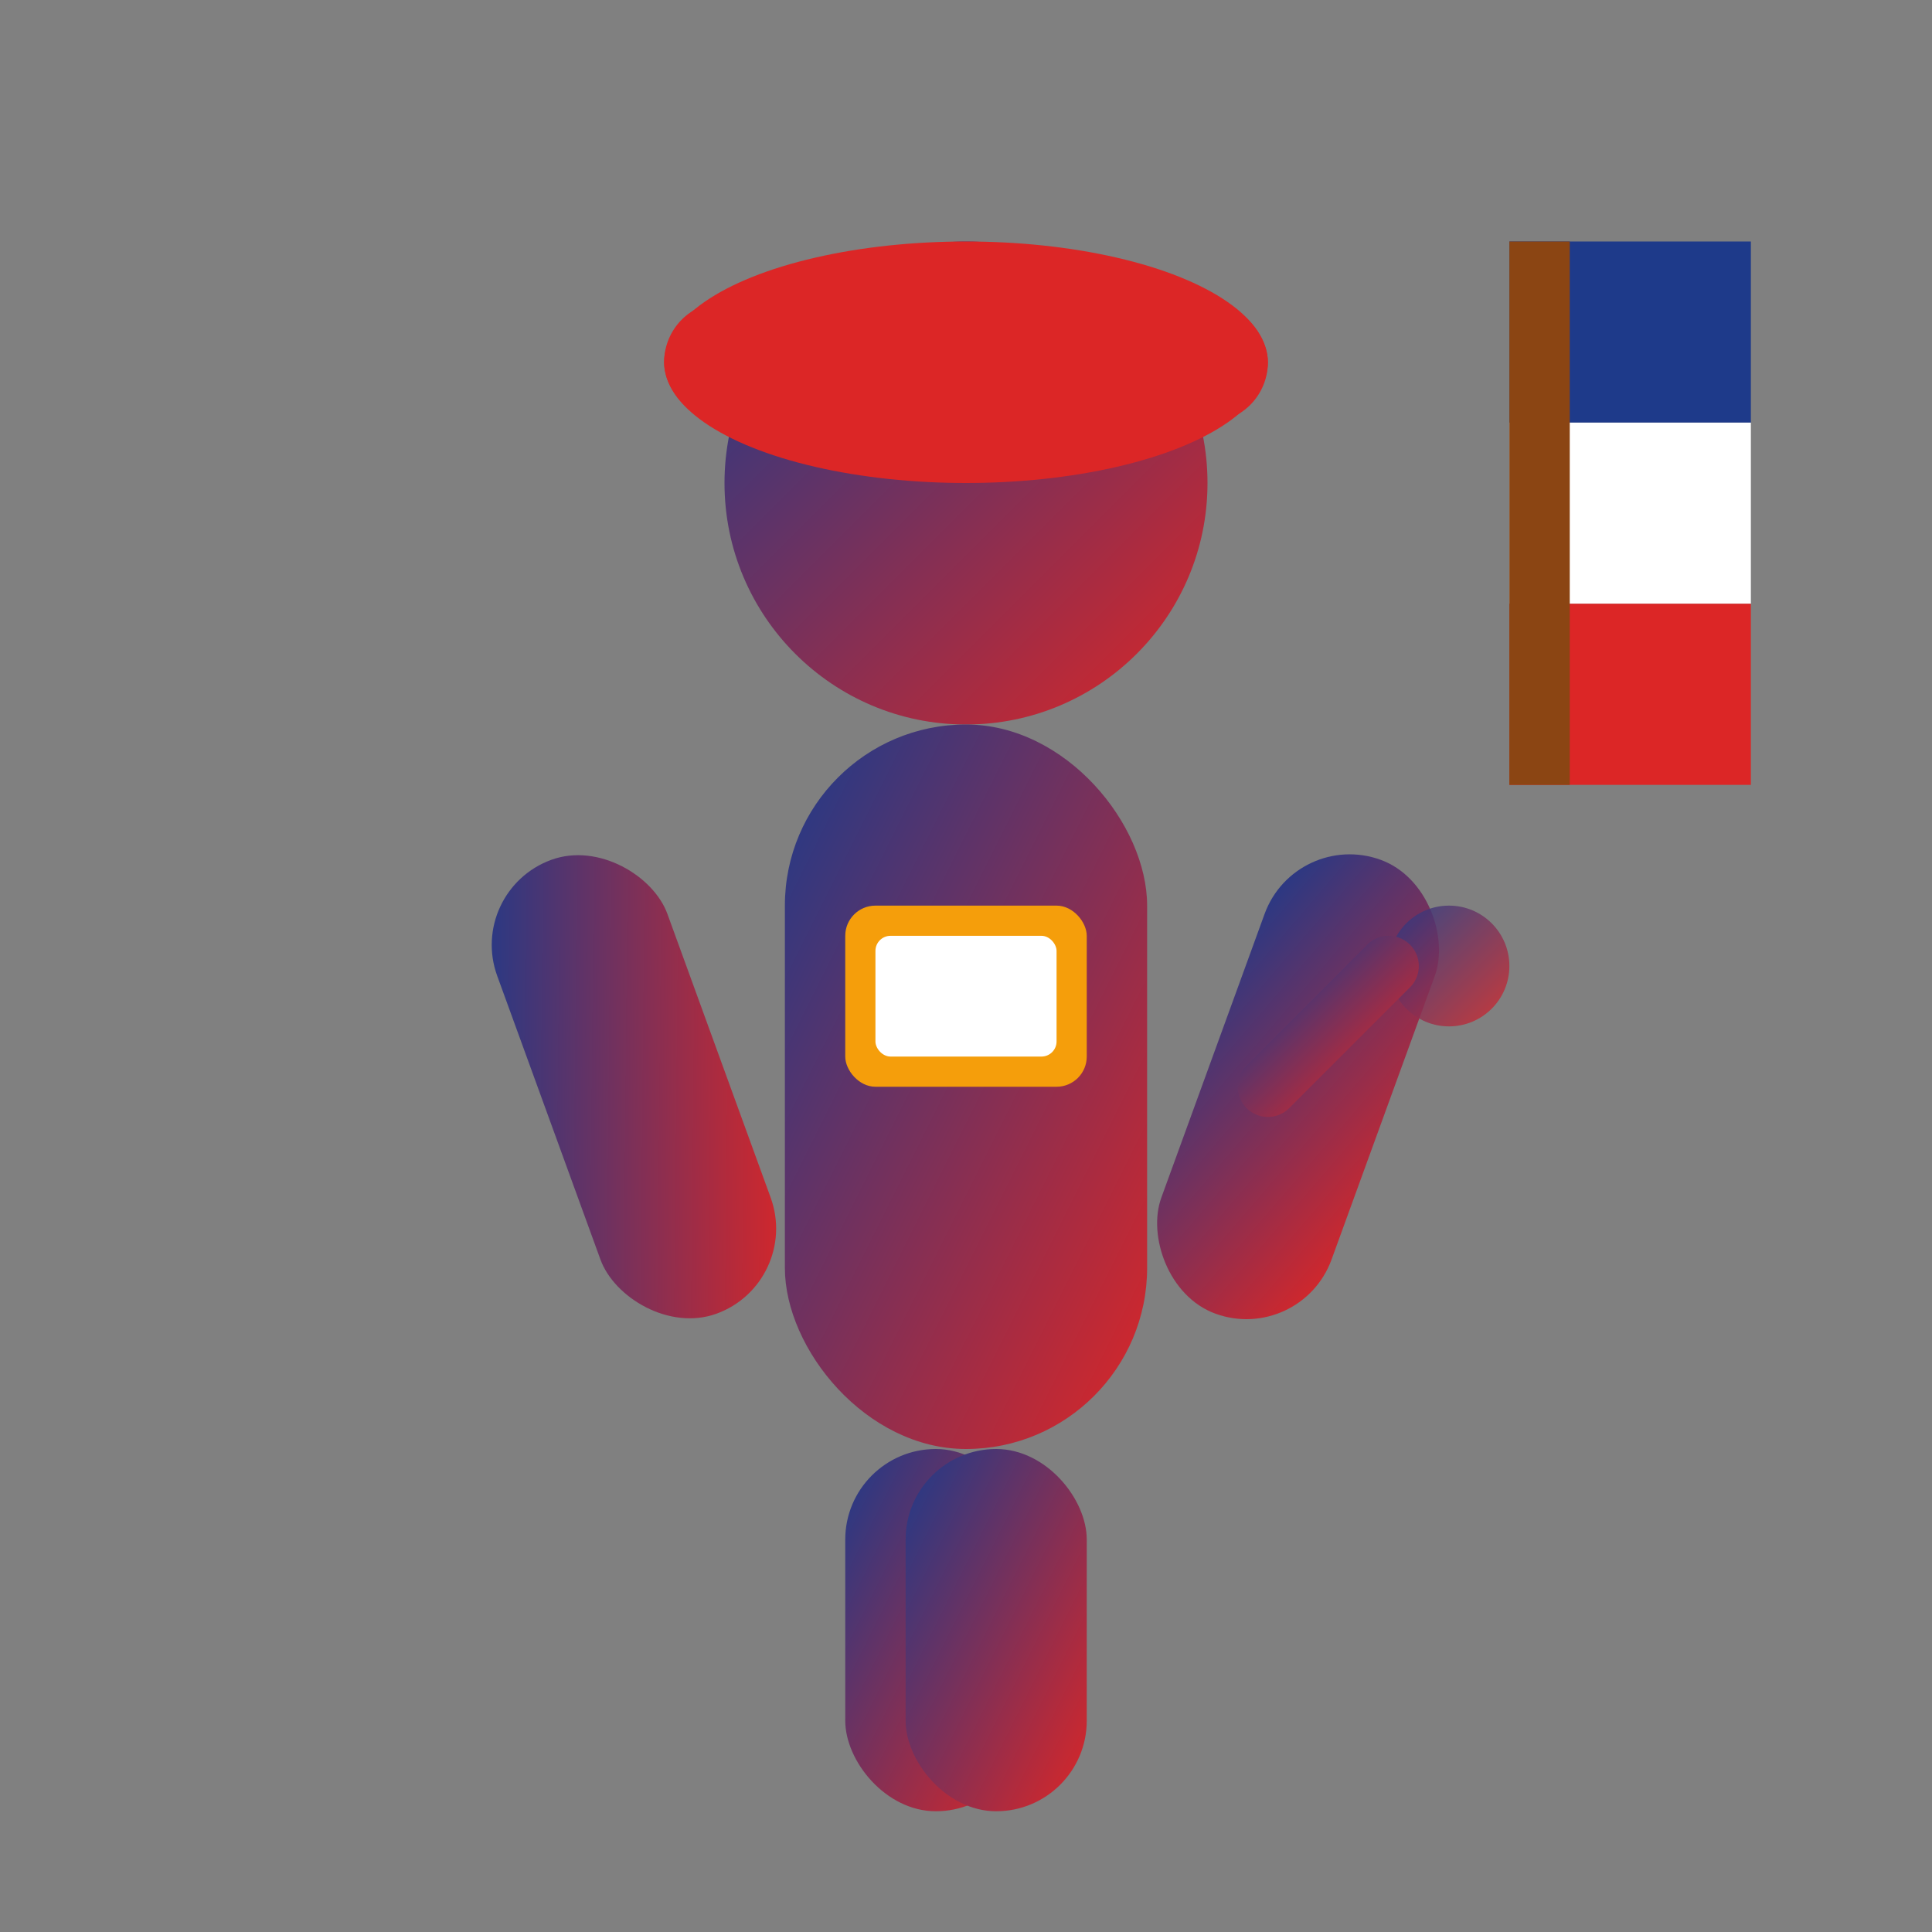 <svg xmlns="http://www.w3.org/2000/svg" width="64" height="64" viewBox="0 0 64 64">
    <rect x="0" y="0" width="64" height="64" fill="#808080" stroke="none"/>
    <defs>
        <linearGradient id="guideGradient" x1="0%" y1="0%" x2="100%" y2="100%">
            <stop offset="0%" style="stop-color:#1e3a8a;stop-opacity:1" />
            <stop offset="100%" style="stop-color:#dc2626;stop-opacity:1" />
        </linearGradient>
    </defs>
    
    <!-- Guide figure -->
    <g fill="url(#guideGradient)">
        <!-- Head -->
        <circle cx="32" cy="16" r="8"/>
        
        <!-- Body -->
        <rect x="26" y="24" width="12" height="24" rx="6"/>
        
        <!-- Arms -->
        <rect x="18" y="28" width="6" height="16" rx="3" transform="rotate(-20 21 36)"/>
        <rect x="40" y="28" width="6" height="16" rx="3" transform="rotate(20 43 36)"/>
        
        <!-- Legs -->
        <rect x="28" y="48" width="6" height="12" rx="3"/>
        <rect x="30" y="48" width="6" height="12" rx="3"/>
    </g>
    
    <!-- Guide's hat -->
    <ellipse cx="32" cy="12" rx="10" ry="4" fill="#dc2626"/>
    <rect x="22" y="10" width="20" height="4" rx="2" fill="#dc2626"/>
    
    <!-- Guide's badge/credential -->
    <rect x="28" y="30" width="8" height="6" rx="1" fill="#f59e0b"/>
    <rect x="29" y="31" width="6" height="4" rx="0.5" fill="white"/>
    
    <!-- Pointing gesture -->
    <circle cx="48" cy="32" r="2" fill="url(#guideGradient)" opacity="0.8"/>
    <path d="M46 32 L42 36" stroke="url(#guideGradient)" stroke-width="2" stroke-linecap="round"/>
    
    <!-- French flag element -->
    <g transform="translate(50, 8)">
        <rect x="0" y="0" width="8" height="6" fill="#1e3a8a"/>
        <rect x="0" y="6" width="8" height="6" fill="white"/>
        <rect x="0" y="12" width="8" height="6" fill="#dc2626"/>
        <rect x="0" y="0" width="2" height="18" fill="#8b4513"/>
    </g>
</svg>
